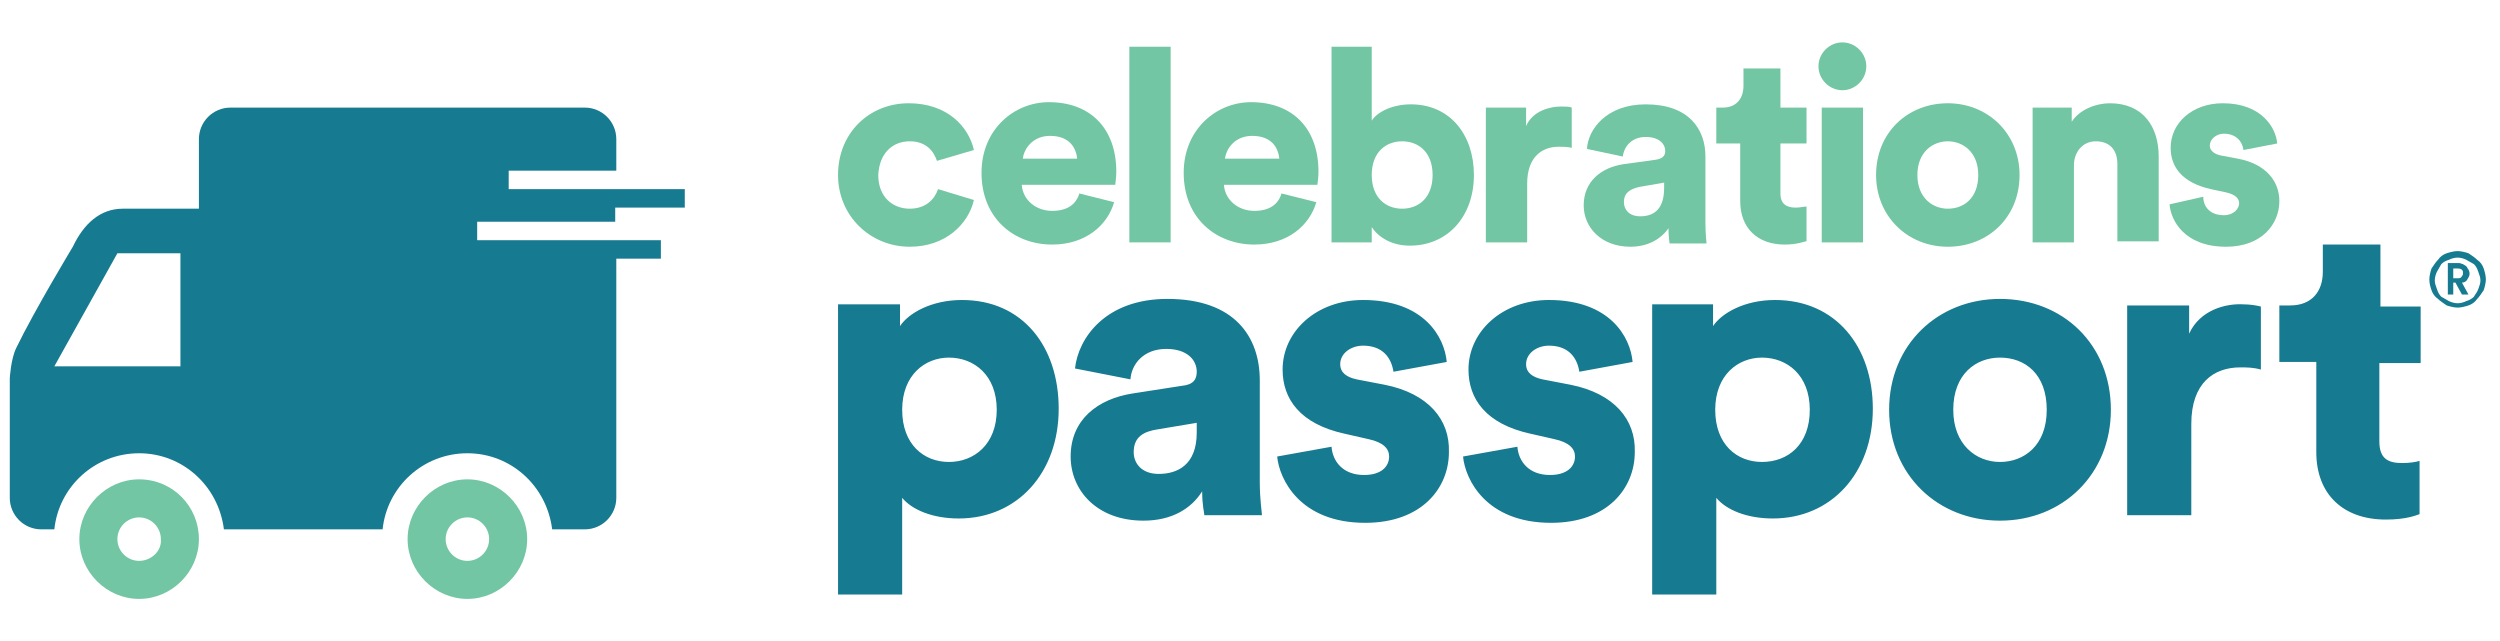 <?xml version="1.0" encoding="utf-8"?>
<!-- Generator: Adobe Illustrator 24.0.2, SVG Export Plug-In . SVG Version: 6.00 Build 0)  -->
<svg version="1.1" id="Layer_1" xmlns="http://www.w3.org/2000/svg" xmlns:xlink="http://www.w3.org/1999/xlink" x="0px" y="0px"
	 viewBox="0 0 230 59" style="enable-background:new 0 0 230 59;" xml:space="preserve">
<style type="text/css">
	.st0{fill:#167A90;}
	.st1{fill:#72C6A4;}
	.st2{fill-rule:evenodd;clip-rule:evenodd;fill:#167A90;}
</style>
<g>
	<g>
		<g>
			<g>
				<path class="st0" d="M88.5,27.6c-2.8,0-4.9,1.2-5.7,2.4v-2h-5.7v26.7H83v-8.9c0.9,1.1,2.8,1.9,5.2,1.9c5.4,0,9.2-4.2,9.2-10.1
					C97.4,31.9,94.1,27.6,88.5,27.6z M87.3,42.5c-2.3,0-4.3-1.6-4.3-4.8c0-3.2,2.1-4.8,4.3-4.8c2.3,0,4.4,1.6,4.4,4.8
					C91.7,40.9,89.6,42.5,87.3,42.5z M115.9,35c0-4-2.3-7.5-8.5-7.5c-5.7,0-8.2,3.6-8.5,6.4l5.1,1c0.1-1.4,1.2-2.8,3.3-2.8
					c1.9,0,2.8,1,2.8,2.1c0,0.7-0.3,1.2-1.4,1.3l-4.5,0.7c-3.2,0.5-5.7,2.4-5.7,5.8c0,3.1,2.4,5.9,6.7,5.9c2.6,0,4.4-1.1,5.4-2.7
					c0,1.3,0.2,2,0.2,2.2h5.3c0-0.2-0.2-1.5-0.2-3V35z M110.1,39.8c0,3-1.8,3.8-3.5,3.8c-1.6,0-2.3-1-2.3-2c0-1.4,0.9-1.9,2.2-2.1
					l3.6-0.6V39.8z M127.4,35.4l-2.6-0.5c-0.9-0.2-1.5-0.6-1.5-1.4c0-1,1-1.7,2.1-1.7c1.8,0,2.6,1.1,2.8,2.4l4.9-0.9
					c-0.2-2.3-2.1-5.7-7.7-5.7c-4.3,0-7.4,2.9-7.4,6.4c0,2.7,1.6,5,5.7,5.9l2.2,0.5c1.4,0.3,1.9,0.9,1.9,1.6c0,0.9-0.7,1.7-2.3,1.7
					c-2,0-2.9-1.3-3-2.6l-5,0.9c0.2,2.1,2.1,6.1,8.1,6.1c5.2,0,7.7-3.2,7.7-6.5C133.4,38.6,131.4,36.2,127.4,35.4z M144.5,35.4
					l-2.6-0.5c-0.9-0.2-1.5-0.6-1.5-1.4c0-1,1-1.7,2.1-1.7c1.8,0,2.6,1.1,2.8,2.4l4.9-0.9c-0.2-2.3-2.1-5.7-7.7-5.7
					c-4.3,0-7.4,2.9-7.4,6.4c0,2.7,1.6,5,5.7,5.9l2.2,0.5c1.4,0.3,1.9,0.9,1.9,1.6c0,0.9-0.7,1.7-2.3,1.7c-2,0-2.9-1.3-3-2.6l-5,0.9
					c0.2,2.1,2.1,6.1,8.1,6.1c5.2,0,7.7-3.2,7.7-6.5C150.5,38.6,148.5,36.2,144.5,35.4z M163.3,27.6c-2.8,0-4.9,1.2-5.7,2.4v-2H152
					v26.7h5.9v-8.9c0.9,1.1,2.8,1.9,5.2,1.9c5.4,0,9.2-4.2,9.2-10.1C172.3,31.9,168.9,27.6,163.3,27.6z M162.1,42.5
					c-2.3,0-4.3-1.6-4.3-4.8c0-3.2,2.1-4.8,4.3-4.8c2.3,0,4.4,1.6,4.4,4.8C166.5,40.9,164.5,42.5,162.1,42.5z M184,27.5
					c-5.7,0-10.2,4.2-10.2,10.2c0,6,4.5,10.2,10.2,10.2c5.8,0,10.2-4.3,10.2-10.2C194.2,31.7,189.8,27.5,184,27.5z M184,42.5
					c-2.2,0-4.3-1.6-4.3-4.8c0-3.3,2.1-4.8,4.3-4.8c2.3,0,4.3,1.5,4.3,4.8S186.2,42.5,184,42.5z M201.4,30.7v-2.6h-5.7v19.3h5.9V39
					c0-3.8,2.1-5.2,4.5-5.2c0.6,0,1.2,0,1.9,0.2v-5.8c-0.4-0.1-1-0.2-1.6-0.2C204.8,27.9,202.4,28.5,201.4,30.7z M219,22.5h-5.3V25
					c0,1.8-1,3.1-3,3.1h-1v5.2h3.4v8.3c0,3.8,2.4,6.2,6.4,6.2c1.9,0,2.8-0.4,3.1-0.5v-4.9c-0.3,0.1-0.9,0.2-1.6,0.2
					c-1.3,0-2.1-0.4-2.1-2v-7.2h3.8v-5.2H219V22.5z M228.5,24.7c-0.1-0.3-0.3-0.6-0.6-0.8c-0.2-0.2-0.5-0.4-0.8-0.6
					c-0.3-0.1-0.7-0.2-1-0.2s-0.7,0.1-1,0.2c-0.3,0.1-0.6,0.3-0.8,0.6c-0.2,0.2-0.4,0.5-0.6,0.8c-0.1,0.3-0.2,0.7-0.2,1
					c0,0.4,0.1,0.7,0.2,1c0.1,0.3,0.3,0.6,0.6,0.8c0.2,0.2,0.5,0.4,0.8,0.6c0.3,0.1,0.7,0.2,1,0.2s0.7-0.1,1-0.2
					c0.3-0.1,0.6-0.3,0.8-0.6c0.2-0.2,0.4-0.5,0.6-0.8c0.1-0.3,0.2-0.7,0.2-1C228.7,25.4,228.6,25,228.5,24.7z M228,26.6
					c-0.1,0.3-0.3,0.5-0.4,0.7c-0.2,0.2-0.4,0.3-0.7,0.4c-0.2,0.1-0.5,0.2-0.8,0.2c-0.3,0-0.6-0.1-0.8-0.2c-0.2-0.1-0.5-0.3-0.7-0.4
					c-0.2-0.2-0.3-0.4-0.4-0.7c-0.1-0.3-0.2-0.5-0.2-0.8s0.1-0.6,0.2-0.8s0.3-0.5,0.4-0.7c0.2-0.2,0.4-0.3,0.7-0.4
					c0.2-0.1,0.5-0.2,0.8-0.2c0.3,0,0.6,0.1,0.8,0.2c0.2,0.1,0.5,0.3,0.7,0.4c0.2,0.2,0.3,0.4,0.4,0.7c0.1,0.3,0.2,0.5,0.2,0.8
					S228.1,26.3,228,26.6z M227,25.7c0.1-0.2,0.2-0.3,0.2-0.5c0-0.1,0-0.2-0.1-0.4c-0.1-0.1-0.1-0.2-0.2-0.3
					c-0.1-0.1-0.2-0.1-0.3-0.2c-0.1,0-0.2-0.1-0.4-0.1h-1v2.9h0.5v-1.1h0.2l0.6,1.1h0.6l-0.6-1.1C226.7,26,226.9,25.9,227,25.7z
					 M226.1,25.6h-0.4v-0.9h0.4c0.3,0,0.5,0.1,0.5,0.4c0,0.1,0,0.2-0.1,0.3C226.4,25.6,226.3,25.6,226.1,25.6z"/>
			</g>
		</g>
		<g>
			<path class="st1" d="M83.7,13c1.5,0,2.2,0.9,2.5,1.8l3.4-1c-0.5-2.2-2.5-4.3-6-4.3c-3.6,0-6.5,2.7-6.5,6.6c0,3.8,3,6.6,6.6,6.6
				c3.3,0,5.4-2.1,5.9-4.3l-3.3-1c-0.3,0.9-1.1,1.8-2.6,1.8c-1.6,0-2.9-1.1-2.9-3.1C80.9,14.1,82.1,13,83.7,13z"/>
			<path class="st1" d="M94.1,14.6c0.1-0.9,0.9-2.1,2.5-2.1c1.8,0,2.4,1.1,2.5,2.1H94.1z M99.3,17.8c-0.3,1-1.1,1.6-2.5,1.6
				c-1.5,0-2.7-1-2.8-2.4h8.6c0-0.1,0.1-0.6,0.1-1.2c0-4-2.4-6.4-6.2-6.4c-3.2,0-6.2,2.5-6.2,6.5c0,4.2,3,6.6,6.5,6.6
				c3.1,0,5.1-1.8,5.7-3.9L99.3,17.8z"/>
			<path class="st1" d="M107.7,22.3v-18h-3.8v18H107.7z"/>
			<path class="st1" d="M112.7,14.6c0.1-0.9,0.9-2.1,2.5-2.1c1.8,0,2.4,1.1,2.5,2.1H112.7z M117.9,17.8c-0.3,1-1.1,1.6-2.5,1.6
				c-1.5,0-2.7-1-2.8-2.4h8.6c0-0.1,0.1-0.6,0.1-1.2c0-4-2.4-6.4-6.2-6.4c-3.2,0-6.2,2.5-6.2,6.5c0,4.2,3,6.6,6.5,6.6
				c3.1,0,5.1-1.8,5.7-3.9L117.9,17.8z"/>
			<path class="st1" d="M126.2,22.3v-1.4c0.6,0.9,1.8,1.7,3.5,1.7c3.5,0,5.9-2.7,5.9-6.5c0-3.7-2.2-6.5-5.8-6.5
				c-1.7,0-3.1,0.7-3.6,1.5V4.3h-3.7v18H126.2z M131.8,16.1c0,2.1-1.3,3.1-2.8,3.1s-2.8-1-2.8-3.1c0-2.1,1.3-3.1,2.8-3.1
				S131.8,14,131.8,16.1z"/>
			<path class="st1" d="M144.6,9.9c-0.2-0.1-0.6-0.1-1-0.1c-1,0-2.6,0.4-3.2,1.8V9.9h-3.7v12.4h3.8v-5.4c0-2.5,1.4-3.4,2.9-3.4
				c0.4,0,0.8,0,1.2,0.1V9.9z"/>
			<path class="st1" d="M145.7,18.9c0,2,1.6,3.8,4.3,3.8c1.6,0,2.8-0.7,3.5-1.7c0,0.8,0.1,1.3,0.1,1.4h3.4c0-0.1-0.1-0.9-0.1-1.9
				v-6.1c0-2.5-1.5-4.8-5.5-4.8c-3.6,0-5.3,2.3-5.4,4.1l3.3,0.7c0.1-0.9,0.8-1.8,2.1-1.8c1.2,0,1.8,0.6,1.8,1.3
				c0,0.4-0.2,0.7-0.9,0.8l-2.9,0.4C147.3,15.4,145.7,16.7,145.7,18.9z M150.9,19.9c-1,0-1.5-0.6-1.5-1.3c0-0.9,0.6-1.2,1.4-1.4
				l2.3-0.4v0.5C153.1,19.4,152,19.9,150.9,19.9z"/>
			<path class="st1" d="M163.8,6.3h-3.4v1.6c0,1.1-0.6,2-1.9,2h-0.6v3.3h2.2v5.3c0,2.5,1.6,4,4.1,4c1.2,0,1.8-0.3,2-0.3V19
				c-0.2,0-0.6,0.1-1,0.1c-0.8,0-1.4-0.3-1.4-1.3v-4.6h2.4V9.9h-2.4V6.3z"/>
			<path class="st1" d="M171.4,22.3V9.9h-3.8v12.4H171.4z M167.3,6.1c0,1.2,1,2.2,2.2,2.2c1.2,0,2.2-1,2.2-2.2s-1-2.2-2.2-2.2
				C168.3,3.9,167.3,4.9,167.3,6.1z"/>
			<path class="st1" d="M179.2,19.2c-1.4,0-2.8-1-2.8-3.1c0-2.1,1.4-3.1,2.8-3.1c1.4,0,2.8,1,2.8,3.1
				C182,18.2,180.7,19.2,179.2,19.2z M179.2,9.5c-3.7,0-6.6,2.7-6.6,6.6c0,3.8,2.9,6.6,6.6,6.6c3.7,0,6.6-2.7,6.6-6.6
				C185.8,12.3,182.9,9.5,179.2,9.5z"/>
			<path class="st1" d="M190.8,15.2c0-1.2,0.8-2.2,2-2.2c1.4,0,2,0.9,2,2.1v7.1h3.8v-7.8c0-2.7-1.4-4.9-4.5-4.9
				c-1.3,0-2.8,0.6-3.5,1.7V9.9H187v12.4h3.8V15.2z"/>
			<path class="st1" d="M199.6,18.8c0.1,1.4,1.3,3.9,5.2,3.9c3.3,0,4.9-2.1,4.9-4.2c0-1.8-1.2-3.4-3.8-3.9l-1.6-0.3
				c-0.5-0.1-1-0.4-1-0.9c0-0.6,0.6-1.1,1.3-1.1c1.1,0,1.7,0.7,1.8,1.5l3.1-0.6c-0.1-1.4-1.4-3.7-5-3.7c-2.8,0-4.8,1.8-4.8,4.1
				c0,1.7,1,3.2,3.7,3.8l1.4,0.3c0.9,0.2,1.2,0.6,1.2,1c0,0.5-0.5,1.1-1.4,1.1c-1.3,0-1.9-0.8-1.9-1.7L199.6,18.8z"/>
		</g>
	</g>
	<g>
		<path class="st2" d="M56.6,20.3v-1.2H63v-1.7H46.8v-1.7h9.9v-2.9c0-1.6-1.3-2.9-2.9-2.9H21.2c-1.6,0-2.9,1.3-2.9,2.9v6.4h-7
			c-2.1,0-3.6,1.4-4.6,3.5c0,0-3.5,5.8-5.2,9.3C1,33,0.9,34.8,0.9,34.8v11c0,1.6,1.3,2.9,2.9,2.9H5c0.4-3.9,3.7-7,7.8-7
			c4,0,7.3,3,7.8,7h0.6c0,0,0,0,0,0h14c0.4-3.9,3.7-7,7.8-7c4,0,7.3,3,7.8,7h3c1.6,0,2.9-1.3,2.9-2.9v-22h4.1v-1.7H43.9v-1.7H56.6z
			 M16.6,33.7H5l5.8-10.4h5.8V33.7z"/>
		<g>
			<path class="st1" d="M43,44.1c-3,0-5.5,2.5-5.5,5.5c0,3,2.5,5.5,5.5,5.5c3,0,5.5-2.5,5.5-5.5C48.5,46.6,46,44.1,43,44.1z
				 M43,51.6c-1.1,0-2-0.9-2-2c0-1.1,0.9-2,2-2s2,0.9,2,2C45,50.7,44.1,51.6,43,51.6z"/>
			<path class="st1" d="M12.8,44.1c-3,0-5.5,2.5-5.5,5.5c0,3,2.5,5.5,5.5,5.5c3,0,5.5-2.5,5.5-5.5C18.3,46.6,15.9,44.1,12.8,44.1z
				 M12.8,51.6c-1.1,0-2-0.9-2-2c0-1.1,0.9-2,2-2s2,0.9,2,2C14.9,50.7,13.9,51.6,12.8,51.6z"/>
		</g>
	</g>
</g>
</svg>

